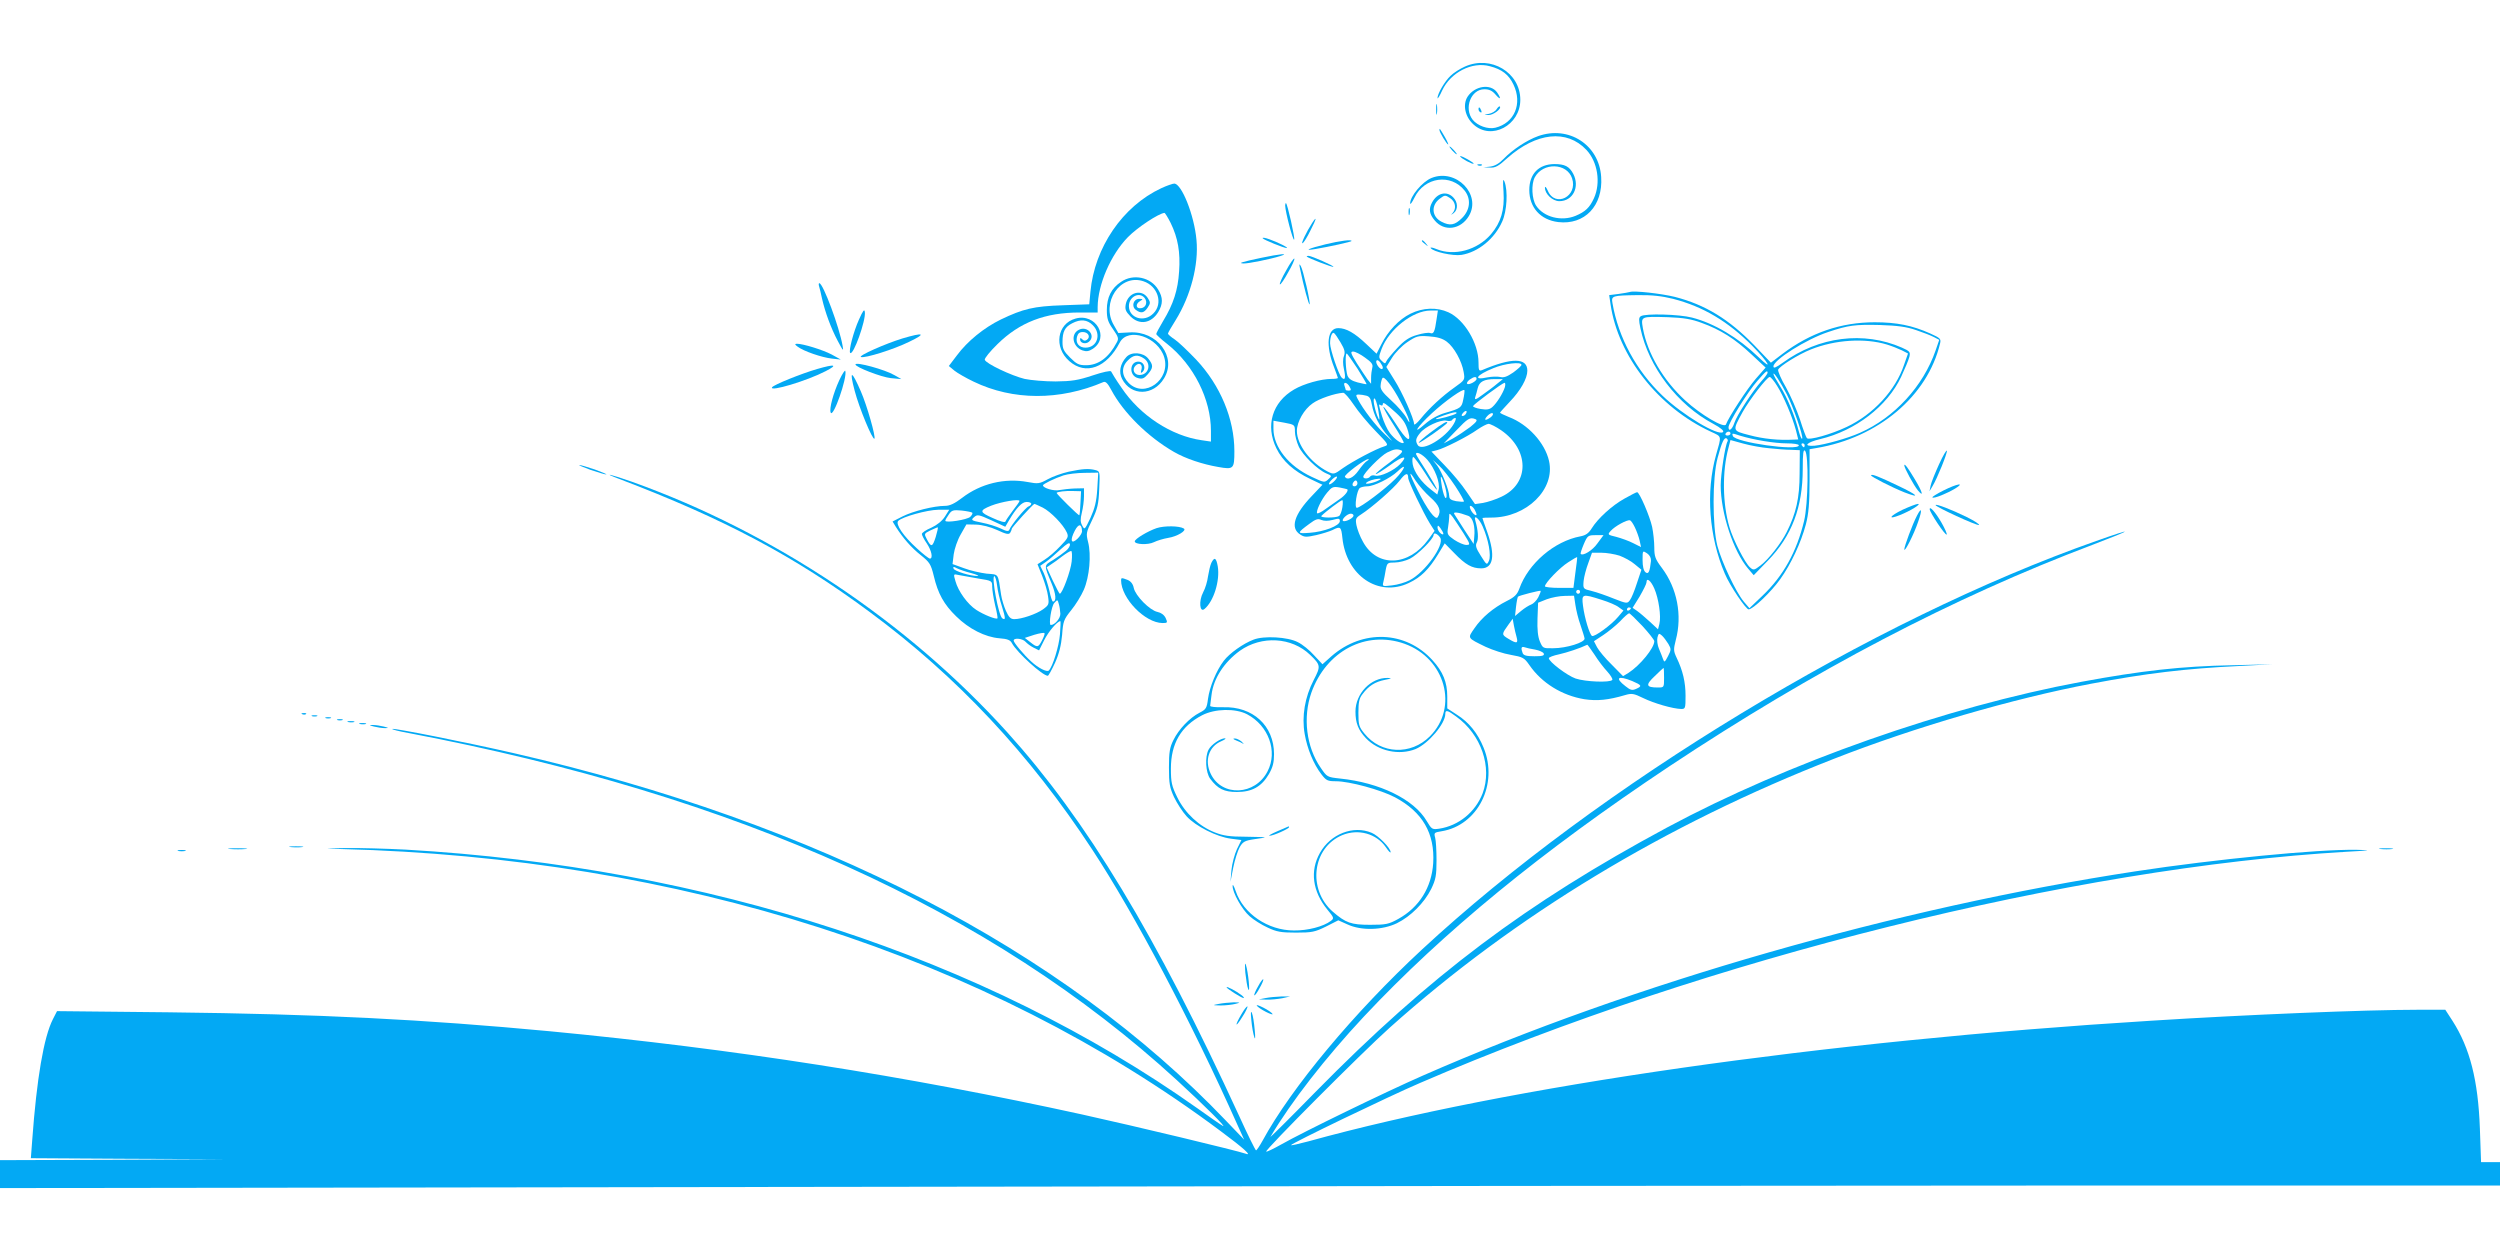 <?xml version="1.0" standalone="no"?>
<!DOCTYPE svg PUBLIC "-//W3C//DTD SVG 20010904//EN"
 "http://www.w3.org/TR/2001/REC-SVG-20010904/DTD/svg10.dtd">
<svg version="1.0" xmlns="http://www.w3.org/2000/svg"
 width="1280pt" height="640pt" viewBox="0 0 1280 640"
 preserveAspectRatio="xMidYMid meet">
<g transform="translate(0,640) scale(0.1,-0.1)"
fill="#03a9f4" stroke="none">
<path d="M7500 6059 c-25 -11 -58 -32 -73 -47 -30 -28 -67 -92 -67 -114 0 -7
11 10 24 39 43 92 153 149 244 124 62 -16 97 -43 121 -94 47 -98 5 -197 -93
-221 -38 -9 -91 10 -116 41 -46 59 -9 156 60 156 24 0 40 -7 57 -27 26 -30 31
-23 8 11 -33 46 -114 34 -151 -22 -26 -41 -13 -103 30 -142 91 -84 240 -5 240
126 0 140 -151 230 -284 170z"/>
<path d="M7353 5840 c0 -25 2 -35 4 -22 2 12 2 32 0 45 -2 12 -4 2 -4 -23z"/>
<path d="M7662 5840 c-6 -10 -24 -20 -39 -23 -28 -4 -28 -4 -2 -6 24 -1 69 33
58 44 -3 2 -10 -4 -17 -15z"/>
<path d="M7570 5841 c0 -6 4 -13 10 -16 6 -3 7 1 4 9 -7 18 -14 21 -14 7z"/>
<path d="M7370 5734 c0 -11 38 -74 45 -74 2 0 -5 17 -17 38 -27 46 -28 48 -28
36z"/>
<path d="M7875 5703 c-58 -21 -131 -69 -178 -118 -21 -22 -44 -35 -67 -38
l-35 -4 33 -1 c28 -2 44 7 90 49 148 131 304 148 404 42 58 -61 75 -169 39
-248 -22 -48 -44 -69 -94 -90 -73 -30 -163 -7 -202 52 -22 33 -26 109 -7 145
42 78 165 74 191 -5 31 -92 -86 -152 -124 -64 -8 18 -14 25 -15 16 0 -32 39
-69 74 -69 69 0 106 73 71 140 -20 38 -43 50 -97 50 -80 -1 -128 -50 -128
-133 0 -89 57 -153 148 -164 135 -16 230 83 220 231 -10 164 -166 265 -323
209z"/>
<path d="M7435 5630 c10 -11 20 -20 23 -20 3 0 -3 9 -13 20 -10 11 -20 20 -23
20 -3 0 3 -9 13 -20z"/>
<path d="M7476 5599 c6 -11 64 -42 69 -37 2 2 -14 13 -36 25 -21 12 -37 17
-33 12z"/>
<path d="M7568 5553 c7 -3 16 -2 19 1 4 3 -2 6 -13 5 -11 0 -14 -3 -6 -6z"/>
<path d="M7330 5489 c-48 -19 -111 -95 -110 -131 1 -7 10 6 22 30 51 106 187
125 257 36 34 -43 28 -99 -13 -140 -37 -37 -62 -42 -106 -19 -50 26 -54 84 -8
118 25 19 28 19 52 3 28 -18 34 -53 14 -76 -11 -12 -10 -12 5 -1 23 18 22 56
-3 81 -34 34 -82 22 -108 -27 -18 -33 -14 -59 14 -92 48 -58 132 -47 174 22
67 110 -64 246 -190 196z"/>
<path d="M7698 5419 c6 -94 -13 -158 -64 -218 -70 -82 -189 -114 -280 -76 -19
8 -32 10 -29 5 12 -19 115 -42 158 -35 85 14 169 82 208 170 25 54 30 159 12
205 -8 19 -9 6 -5 -51z"/>
<path d="M5945 5436 c-197 -92 -341 -303 -362 -530 l-6 -64 -136 -5 c-149 -5
-202 -18 -317 -73 -86 -42 -171 -111 -225 -184 l-41 -54 29 -24 c15 -12 60
-38 98 -56 201 -97 440 -98 665 -2 11 4 22 -7 40 -41 61 -115 187 -240 321
-317 59 -34 145 -63 227 -77 78 -14 82 -10 82 81 0 165 -72 337 -195 468 -41
43 -90 90 -109 103 -20 13 -36 27 -36 31 0 4 18 35 40 70 76 123 118 282 106
409 -11 126 -76 289 -114 289 -9 0 -39 -11 -67 -24z m49 -178 c37 -76 50 -150
43 -248 -6 -95 -29 -167 -82 -254 -19 -32 -35 -62 -35 -66 0 -4 25 -27 56 -51
136 -108 224 -283 224 -445 l0 -55 -47 7 c-156 22 -317 128 -411 269 -28 40
-51 78 -53 83 -2 6 -43 -3 -94 -20 -75 -25 -107 -30 -190 -31 -55 0 -126 6
-159 13 -66 16 -198 78 -204 98 -2 7 27 43 65 80 114 112 244 162 421 162 l92
0 0 28 c1 115 67 268 155 358 49 50 157 121 187 124 3 0 18 -24 32 -52z"/>
<path d="M5740 4957 c-50 -33 -73 -79 -73 -144 0 -45 6 -62 32 -99 27 -39 30
-48 19 -67 -41 -78 -94 -117 -158 -117 -36 0 -48 6 -81 39 -33 33 -39 45 -39
80 0 53 12 77 50 96 42 22 77 19 105 -10 46 -45 23 -115 -37 -115 -33 0 -52
23 -44 55 5 18 13 25 30 25 27 0 41 -24 22 -39 -9 -7 -16 -7 -24 1 -9 9 -12 9
-12 0 0 -19 28 -26 45 -12 38 31 -8 85 -52 61 -43 -22 -31 -87 19 -105 20 -7
33 -5 53 8 88 58 16 184 -88 155 -95 -26 -113 -147 -32 -218 84 -74 191 -34
258 95 42 81 197 29 228 -76 34 -114 -101 -212 -182 -131 -37 38 -39 82 -4
116 28 29 51 31 83 9 39 -27 23 -84 -24 -84 -27 0 -40 29 -20 48 19 19 38 6
30 -21 -5 -17 -3 -19 6 -11 18 17 8 49 -16 52 -51 7 -57 -72 -7 -84 21 -6 31
-2 50 20 28 33 29 46 2 80 -25 32 -86 37 -112 8 -32 -35 -40 -77 -22 -112 46
-89 160 -88 215 3 67 109 -35 244 -177 235 l-57 -3 -23 40 c-68 115 32 265
151 225 74 -24 103 -114 51 -165 -47 -48 -125 -24 -125 38 0 47 52 75 80 42
17 -21 8 -50 -18 -53 -27 -4 -30 22 -4 37 15 9 15 10 -5 11 -30 0 -42 -39 -17
-57 26 -19 41 -16 60 12 15 23 15 27 0 50 -31 47 -100 28 -112 -32 -5 -27 -1
-37 24 -63 46 -46 106 -36 142 22 25 42 25 74 0 115 -38 64 -128 83 -190 40z"/>
<path d="M6580 5348 c1 -34 40 -182 46 -175 6 5 -35 187 -42 187 -2 0 -4 -6
-4 -12z"/>
<path d="M7212 5315 c0 -16 2 -22 5 -12 2 9 2 23 0 30 -3 6 -5 -1 -5 -18z"/>
<path d="M6718 5258 c-28 -43 -60 -110 -49 -103 7 3 25 33 41 66 31 60 34 77
8 37z"/>
<path d="M6465 5180 c5 -8 109 -50 123 -50 12 1 -46 30 -89 45 -22 8 -37 10
-34 5z"/>
<path d="M6786 5149 c-86 -21 -116 -35 -51 -24 72 12 185 37 185 41 0 9 -59 1
-134 -17z"/>
<path d="M7280 5166 c0 -2 8 -10 18 -17 15 -13 16 -12 3 4 -13 16 -21 21 -21
13z"/>
<path d="M6458 5080 c-100 -21 -122 -28 -91 -29 23 -1 138 22 188 38 51 16 -3
11 -97 -9z"/>
<path d="M6691 5086 c8 -8 132 -56 136 -52 5 4 -112 56 -127 56 -8 0 -11 -2
-9 -4z"/>
<path d="M6585 5015 c-21 -36 -35 -68 -32 -71 3 -3 22 24 42 61 21 36 35 68
32 71 -3 3 -22 -24 -42 -61z"/>
<path d="M6656 5025 c18 -88 45 -188 49 -183 6 6 -33 176 -45 196 -8 13 -9 11
-4 -13z"/>
<path d="M4194 4933 c3 -10 10 -38 15 -63 16 -69 45 -149 80 -215 28 -53 31
-56 25 -25 -16 94 -100 320 -119 320 -4 0 -4 -8 -1 -17z"/>
<path d="M8345 4905 c-5 -2 -32 -6 -58 -10 l-48 -6 7 -47 c39 -266 244 -527
513 -652 58 -27 56 -18 27 -120 -53 -189 -36 -418 45 -607 26 -62 108 -183
122 -183 22 0 116 90 162 155 55 77 106 186 131 280 14 54 19 107 19 228 l0
157 35 6 c316 53 569 266 633 535 6 24 2 28 -51 52 -92 41 -171 57 -284 57
-172 0 -329 -54 -472 -162 l-59 -45 -85 89 c-129 133 -251 208 -407 248 -69
17 -210 33 -230 25z m221 -35 c155 -40 282 -116 407 -242 83 -85 108 -132 30
-56 -104 100 -227 173 -340 202 -65 17 -239 22 -262 7 -11 -7 -11 -19 -2 -62
42 -198 189 -391 373 -489 39 -21 56 -36 50 -42 -23 -23 -207 87 -310 186
-134 128 -226 298 -256 473 -7 39 -3 40 130 42 72 1 124 -5 180 -19z m146
-123 c97 -35 171 -82 255 -161 l73 -68 -50 -57 c-43 -49 -140 -198 -153 -234
-8 -22 -130 50 -209 123 -113 104 -192 239 -216 367 -11 64 -13 63 128 59 81
-3 121 -10 172 -29z m1098 -37 c36 -12 77 -28 92 -36 l27 -14 -19 -55 c-63
-182 -210 -343 -387 -421 -62 -28 -181 -61 -232 -66 -62 -5 -43 17 29 34 180
43 343 168 414 319 19 41 38 86 42 102 6 25 2 29 -38 47 -196 86 -426 57 -610
-77 -35 -25 -48 -31 -48 -19 0 33 168 139 280 176 104 35 138 39 265 36 90 -3
136 -9 185 -26z m-149 -74 c26 -8 61 -22 77 -30 l31 -16 -20 -57 c-44 -132
-158 -255 -294 -319 -80 -38 -194 -70 -204 -57 -4 4 -20 47 -35 95 -16 48 -48
122 -72 165 -25 42 -42 83 -40 90 7 18 105 79 168 104 125 50 277 59 389 25z
m-611 -145 c0 -4 -14 -24 -31 -42 -45 -50 -126 -174 -139 -214 -11 -34 -30
-48 -30 -22 0 22 99 182 147 236 45 52 53 58 53 42z m99 -111 c33 -64 86 -218
78 -226 -3 -4 -11 14 -17 37 -20 79 -60 175 -95 230 -19 30 -35 59 -35 64 0
14 36 -41 69 -105z m-50 44 c33 -52 77 -156 96 -226 l12 -48 -26 -1 c-75 -4
-154 4 -224 23 -89 23 -88 21 -35 118 35 63 125 180 139 180 5 0 23 -21 38
-46z m-239 -244 c0 -5 -7 -10 -16 -10 -8 0 -12 5 -9 10 3 6 10 10 16 10 5 0 9
-4 9 -10z m50 -11 c69 -21 176 -39 238 -39 34 0 62 -4 62 -10 0 -31 -327 15
-338 48 -5 15 -5 15 38 1z m-65 -29 c-12 -19 -35 -169 -35 -225 0 -141 65
-338 140 -426 l29 -34 73 75 c122 126 178 273 178 469 0 81 3 102 12 93 19
-19 16 -272 -5 -359 -38 -158 -106 -281 -213 -383 l-67 -64 -29 34 c-40 48
-112 200 -135 285 -26 100 -26 351 1 450 22 83 34 108 47 100 5 -4 7 -10 4
-15z m213 -35 c37 -4 87 -8 112 -8 l45 -2 -1 -120 c0 -125 -18 -203 -66 -299
-29 -58 -93 -140 -134 -171 -33 -25 -36 -26 -54 -10 -26 23 -85 139 -105 205
-36 120 -38 288 -5 408 l10 39 65 -18 c36 -10 96 -21 133 -24z m182 15 c0 -5
-2 -10 -4 -10 -3 0 -8 5 -11 10 -3 6 -1 10 4 10 6 0 11 -4 11 -10z"/>
<path d="M4398 4764 c-28 -62 -54 -161 -45 -171 16 -15 81 167 75 209 -2 18
-9 9 -30 -38z"/>
<path d="M7222 4794 c-59 -29 -116 -89 -150 -158 l-24 -47 -52 49 c-61 58
-104 82 -144 82 -57 0 -66 -88 -21 -202 10 -27 19 -51 19 -53 0 -3 -15 -5 -32
-5 -54 0 -143 -25 -192 -54 -112 -65 -148 -185 -91 -301 32 -66 89 -117 173
-157 l63 -30 -54 -57 c-91 -95 -112 -164 -61 -197 22 -15 32 -15 82 -4 31 7
69 19 84 26 41 21 45 18 51 -40 20 -193 184 -305 340 -231 62 29 103 70 150
147 l34 56 49 -50 c58 -60 91 -78 138 -78 62 0 73 65 31 185 -14 39 -25 71
-25 73 0 1 21 2 46 2 180 0 328 145 295 290 -21 93 -108 188 -206 225 -25 10
-45 20 -45 22 0 2 23 27 50 56 55 57 90 119 90 159 0 67 -79 68 -232 3 -16 -6
-18 -1 -18 39 0 99 -73 220 -154 257 -59 27 -131 24 -194 -7z m133 -30 c-9
-64 -15 -76 -33 -69 -8 3 -38 -1 -67 -10 -39 -11 -64 -27 -102 -68 -27 -29
-52 -59 -55 -67 -5 -13 -8 -13 -23 2 -17 16 -17 19 -1 62 38 100 160 196 250
196 l38 0 -7 -46z m-491 -118 c21 -35 24 -50 17 -69 -6 -15 -6 -41 0 -67 10
-45 6 -61 -12 -43 -15 15 -59 144 -59 175 0 33 10 59 20 53 5 -3 20 -25 34
-49z m543 5 c38 -28 78 -101 87 -156 7 -40 6 -41 -46 -78 -61 -43 -129 -105
-175 -162 -18 -22 -33 -34 -33 -26 0 26 -60 162 -101 226 l-41 66 29 47 c16
26 51 62 78 80 46 31 55 34 110 30 43 -3 69 -10 92 -27z m-418 -82 c34 -24 42
-35 37 -52 -3 -12 -6 -35 -6 -52 l0 -30 -18 22 c-9 13 -34 50 -55 83 -32 52
-34 60 -19 60 11 0 38 -14 61 -31z m-39 -56 c27 -43 48 -79 47 -80 -2 -1 -22
3 -46 9 -30 8 -45 18 -52 35 -9 26 -13 113 -4 113 3 0 27 -35 55 -77z m130 5
c0 -14 -15 -8 -27 11 -15 24 -3 38 14 15 7 -10 13 -21 13 -26z m710 14 c0 -5
-19 -22 -42 -39 -32 -22 -49 -28 -68 -23 -14 3 -42 2 -64 -2 -76 -17 -59 11
30 47 57 24 144 34 144 17z m-619 -189 c20 -37 40 -79 43 -93 5 -18 1 -15 -13
11 -11 20 -46 60 -78 89 -47 43 -57 58 -54 79 1 14 6 30 9 35 8 14 52 -43 93
-121z m389 117 c0 -12 -40 -33 -48 -25 -4 4 2 13 12 21 23 16 36 18 36 4z
m105 -25 c-16 -14 -50 -39 -74 -56 -35 -26 -42 -28 -38 -13 4 10 9 32 13 47 8
33 32 46 89 46 l40 0 -30 -24z m-755 -15 c9 -16 8 -20 -5 -20 -8 0 -15 2 -15
4 0 2 -3 11 -6 20 -9 23 13 20 26 -4z m795 -2 c-10 -32 -41 -81 -63 -101 -15
-14 -29 -16 -61 -11 -23 4 -40 10 -39 15 4 10 150 118 161 119 5 0 5 -10 2
-22z m-213 -63 c-8 -42 -13 -46 -93 -69 -37 -11 -73 -31 -104 -58 -69 -61 -39
-13 36 56 69 64 163 130 167 118 1 -5 -1 -26 -6 -47z m-561 -27 c23 -35 73
-95 111 -134 67 -69 69 -72 47 -79 -42 -12 -162 -76 -212 -111 -47 -34 -48
-34 -80 -18 -87 45 -157 137 -157 208 0 46 37 111 81 141 33 24 113 51 156 54
7 1 31 -27 54 -61z m65 46 c16 -4 23 -16 28 -46 9 -53 40 -114 85 -163 27 -31
23 -28 -17 10 -49 46 -111 126 -141 183 -10 19 -9 22 6 22 10 0 28 -3 39 -6z
m60 -69 c10 -58 9 -69 -5 -32 -15 40 -23 87 -14 87 5 0 13 -25 19 -55z m92
-19 c37 -34 50 -55 62 -96 18 -63 -9 -46 -64 41 -32 49 -60 88 -63 86 -2 -3
21 -44 52 -92 31 -48 54 -89 52 -92 -9 -9 -46 17 -71 50 -13 17 -31 56 -40 86
-19 64 -19 64 -6 56 6 -3 10 -1 10 6 0 13 15 3 68 -45z m357 -5 c-3 -6 -11
-11 -17 -11 -6 0 -6 6 2 15 14 17 26 13 15 -4z m-49 2 c-8 -8 -99 -33 -104
-28 -4 4 79 33 97 34 8 1 11 -2 7 -6z m177 -19 c-27 -20 -39 -17 -18 6 10 11
22 17 27 14 5 -3 1 -12 -9 -20z m-190 -35 c-42 -72 -162 -143 -184 -108 -13
21 -11 34 11 61 26 34 106 71 136 64 12 -3 26 -2 29 4 3 5 11 10 16 10 6 0 2
-14 -8 -31z m111 25 c13 -5 6 -14 -26 -40 -24 -18 -64 -45 -89 -59 l-47 -25
62 64 c62 65 72 71 100 60z m-924 -64 c0 -19 9 -53 19 -75 20 -45 97 -120 142
-139 29 -12 29 -13 10 -30 -19 -18 -22 -17 -84 12 -119 55 -197 153 -197 247
l0 41 55 -10 c54 -10 55 -11 55 -46z m1056 7 c145 -100 146 -272 2 -340 -29
-14 -72 -28 -95 -32 l-41 -6 -43 63 c-23 35 -73 95 -111 134 l-69 72 28 7 c37
9 158 70 208 106 22 15 47 28 56 29 9 0 39 -15 65 -33z m-511 -103 c12 -5 -3
-20 -60 -62 -41 -30 -74 -57 -71 -59 2 -3 35 18 73 45 67 50 96 53 52 6 -31
-33 -104 -67 -128 -59 -11 3 -22 1 -26 -5 -8 -12 -35 -13 -35 -1 0 17 90 108
122 124 37 18 49 20 73 11z m133 -48 c38 -44 66 -117 58 -152 l-7 -26 -32 25
c-50 38 -87 90 -94 130 -3 20 -2 37 3 37 5 0 33 -39 63 -86 29 -47 55 -83 58
-81 2 3 -21 43 -51 91 -31 47 -56 88 -56 91 0 16 32 0 58 -29z m-309 -6 c-9
-5 -28 -27 -44 -50 -26 -37 -57 -51 -69 -31 -6 9 101 90 119 90 6 0 3 -4 -6
-9z m452 -129 c27 -41 47 -77 44 -79 -2 -2 -20 -1 -40 2 -26 5 -35 12 -35 26
0 29 -38 125 -62 157 l-22 28 33 -30 c18 -16 55 -63 82 -104z m-307 37 c-50
-51 -179 -148 -197 -148 -14 0 0 92 16 102 6 4 23 8 37 8 35 0 119 42 155 76
50 49 41 15 -11 -38z m66 5 c0 -17 76 -177 112 -235 l23 -36 -31 -43 c-101
-140 -264 -146 -336 -12 -15 26 -29 64 -33 84 -6 32 -3 38 22 54 58 37 169
135 198 173 30 40 45 45 45 15z m113 -99 c47 -41 58 -71 38 -102 -11 -18 -54
40 -103 138 -45 88 -49 112 -10 49 16 -24 50 -63 75 -85z m-488 86 c-10 -11
-23 -20 -28 -20 -6 0 -2 9 8 20 10 11 23 20 28 20 6 0 2 -9 -8 -20z m554 -2
c16 -42 23 -88 13 -88 -5 0 -13 25 -19 55 -10 58 -8 70 6 33z m-329 3 c-25
-14 -76 -24 -65 -13 10 10 38 19 65 21 13 0 13 -1 0 -8z m-110 -16 c0 -8 -7
-15 -15 -15 -9 0 -12 6 -9 15 4 8 10 15 15 15 5 0 9 -7 9 -15z m-52 -30 c8 -7
-12 -33 -41 -52 -17 -12 -49 -34 -70 -49 -20 -15 -40 -25 -43 -22 -8 9 21 70
51 106 24 29 31 32 64 26 20 -4 37 -8 39 -9z m-25 -92 c-3 -21 -11 -41 -17
-45 -17 -11 -102 -10 -90 1 19 20 99 80 106 80 4 1 4 -16 1 -36z m677 -12 c13
-25 13 -34 0 -26 -16 10 -32 45 -21 45 6 0 15 -9 21 -19z m-33 -32 c24 -9 37
-53 31 -110 l-3 -34 -46 70 c-25 39 -49 76 -53 83 -8 13 20 10 71 -9z m-587 1
c0 -12 -38 -32 -52 -28 -14 5 19 38 38 38 8 0 14 -4 14 -10z m563 -90 c36 -58
36 -60 14 -60 -12 0 -40 12 -61 26 -35 24 -38 29 -32 63 3 20 6 45 6 56 0 19
1 19 18 -2 9 -13 34 -50 55 -83z m-670 68 c32 9 37 8 37 -6 0 -24 -82 -55
-155 -60 -66 -5 -66 -2 -1 46 32 24 44 28 61 20 15 -6 34 -6 58 0z m768 -33
c30 -68 45 -149 32 -177 -10 -22 -11 -22 -41 26 -25 39 -29 53 -21 68 10 18 7
63 -7 111 -11 36 18 15 37 -28z m-201 -38 c0 -5 -7 -4 -15 3 -8 7 -15 20 -15
29 1 13 3 13 15 -3 8 -11 15 -24 15 -29z m-16 -20 c23 -37 -78 -178 -157 -218
-21 -11 -61 -23 -89 -26 -50 -6 -51 -6 -45 18 3 13 9 41 12 62 7 35 9 37 47
37 21 0 56 9 76 19 40 20 122 102 122 122 0 15 21 6 34 -14z"/>
<path d="M7327 4188 c-37 -28 -66 -53 -63 -55 4 -5 146 95 146 103 0 10 -20
-1 -83 -48z"/>
<path d="M4620 4667 c-85 -26 -228 -89 -212 -95 21 -7 168 39 247 78 90 43 76
50 -35 17z"/>
<path d="M4084 4625 c30 -23 123 -55 175 -61 l46 -5 -47 26 c-46 24 -146 55
-178 55 -12 -1 -11 -4 4 -15z"/>
<path d="M4380 4534 c0 -14 133 -65 181 -70 l54 -5 -35 20 c-49 29 -200 70
-200 55z"/>
<path d="M4185 4511 c-80 -23 -224 -81 -232 -94 -15 -25 179 33 275 83 64 33
47 37 -43 11z"/>
<path d="M4297 4453 c-30 -65 -52 -145 -44 -165 12 -32 86 179 75 213 -2 6
-16 -16 -31 -48z"/>
<path d="M4376 4399 c23 -88 92 -254 101 -245 8 8 -38 170 -69 241 -48 111
-61 113 -32 4z"/>
<path d="M9928 4023 c-20 -44 -40 -93 -43 -109 l-6 -29 15 25 c25 41 77 171
74 182 -2 6 -20 -25 -40 -69z"/>
<path d="M3024 3994 c39 -13 75 -24 80 -23 6 0 -20 11 -58 25 -39 13 -75 24
-80 23 -6 0 20 -11 58 -25z"/>
<path d="M9750 4017 c0 -13 48 -101 69 -127 33 -40 24 -9 -15 56 -36 60 -54
84 -54 71z"/>
<path d="M5472 3985 c-35 -8 -83 -25 -108 -39 -42 -23 -49 -24 -102 -14 -118
22 -241 -8 -336 -81 -38 -29 -63 -41 -87 -41 -57 0 -164 -27 -218 -54 l-51
-26 17 -28 c37 -58 79 -106 127 -144 46 -37 52 -46 67 -107 21 -90 52 -146
115 -207 65 -64 148 -106 221 -112 41 -3 56 -9 64 -25 26 -48 157 -167 184
-167 3 0 20 30 37 67 21 47 31 89 36 142 5 69 8 79 46 126 23 28 52 75 65 105
29 66 39 179 22 245 -11 43 -10 50 21 113 27 57 33 81 36 158 4 89 4 91 -19
97 -34 9 -65 7 -137 -8z m146 -89 c-4 -65 -13 -99 -35 -148 -29 -61 -30 -62
-42 -39 -10 18 -10 33 -2 66 6 24 11 62 11 84 l0 41 -47 -1 c-27 -1 -61 -5
-78 -8 -27 -7 -85 10 -85 24 0 7 62 37 105 51 22 7 71 13 109 13 l69 1 -5 -84z
m-86 -70 c-1 -33 -4 -62 -6 -64 -4 -3 -116 108 -116 114 0 6 48 12 85 10 l40
-1 -3 -59z m-312 9 c0 -3 -15 -25 -34 -49 -19 -25 -36 -50 -38 -56 -2 -7 -27
0 -66 18 -68 30 -69 38 -7 63 51 20 145 36 145 24z m60 -14 c0 -5 -6 -11 -14
-14 -16 -6 -91 -98 -98 -119 -4 -10 -14 -9 -44 6 -21 10 -65 24 -97 30 -55 11
-57 13 -40 28 17 15 23 14 89 -16 l71 -33 18 31 c39 66 67 96 91 96 13 0 24
-4 24 -9z m59 -20 c41 -21 105 -87 123 -127 10 -22 7 -29 -33 -70 -24 -26 -60
-57 -81 -70 l-36 -23 24 -60 c13 -33 27 -79 30 -104 6 -41 4 -45 -26 -67 -34
-24 -109 -50 -147 -50 -19 0 -28 10 -43 43 -10 23 -21 59 -24 80 -18 116 -10
104 -75 110 -32 4 -85 16 -116 28 l-58 21 6 50 c4 28 19 73 36 102 l29 51 50
-1 c30 -1 73 -12 108 -28 45 -21 59 -24 66 -14 4 7 8 16 8 20 0 8 110 128 116
128 3 0 22 -9 43 -19z m-501 -46 c-15 -23 -40 -43 -70 -57 -27 -11 -48 -26
-48 -32 0 -6 11 -28 25 -48 25 -37 33 -78 16 -78 -5 0 -35 23 -66 52 -69 62
-112 125 -96 141 21 21 147 56 204 57 l57 0 -22 -35z m140 20 c3 -3 -1 -12
-10 -21 -15 -15 -128 -33 -128 -20 0 4 8 18 18 32 15 22 22 24 66 20 27 -3 51
-8 54 -11z m562 -96 c0 -8 -11 -26 -24 -38 -32 -30 -39 -8 -13 42 20 38 36 36
37 -4z m-749 -28 c-17 -53 -23 -55 -46 -11 -14 27 -14 28 18 44 18 8 35 16 38
16 3 0 -2 -22 -10 -49z m667 -71 c-13 -11 -42 -32 -66 -47 -48 -29 -48 -24 -8
-120 23 -55 26 -93 7 -93 -4 0 -12 25 -18 55 -7 30 -20 71 -29 91 l-18 37 30
21 c16 11 49 40 74 63 32 29 46 38 48 27 2 -8 -7 -23 -20 -34z m29 -55 c-5
-48 -48 -165 -61 -165 -2 0 -18 30 -36 68 l-31 67 22 15 c13 8 39 27 58 42 20
15 40 27 45 27 5 1 6 -24 3 -54z m-515 -59 c29 -8 44 -15 33 -15 -36 -1 -119
25 -123 38 -3 10 0 11 16 2 12 -6 45 -18 74 -25z m36 -28 c71 -11 72 -12 72
-42 0 -17 7 -60 15 -95 9 -35 14 -66 12 -67 -7 -7 -71 19 -108 43 -45 29 -93
96 -107 147 -11 38 -11 38 16 32 15 -3 60 -11 100 -18z m97 -35 c3 -27 14 -75
25 -108 19 -61 19 -72 2 -61 -19 11 -57 216 -41 216 4 0 11 -21 14 -47z m324
-145 c1 -23 -28 -58 -49 -58 -12 0 3 97 18 113 16 18 17 18 23 -5 4 -12 7 -35
8 -50z m-2 -106 c-5 -61 -37 -165 -57 -185 -9 -10 -55 13 -90 46 -39 35 -90
97 -90 107 0 16 46 11 61 -6 7 -8 25 -22 41 -30 l28 -14 26 52 c22 44 66 96
83 98 2 0 1 -30 -2 -68z m-92 -31 c-19 -37 -24 -38 -60 -9 l-28 22 49 16 c27
8 50 12 52 8 2 -4 -4 -20 -13 -37z"/>
<path d="M3170 3948 c536 -204 897 -395 1285 -683 446 -330 817 -726 1138
-1216 216 -329 506 -878 743 -1409 l34 -75 -93 97 c-839 879 -2089 1524 -3647
1882 -249 57 -608 128 -621 124 -6 -2 31 -12 82 -21 1685 -320 2982 -905 3933
-1776 144 -132 263 -251 236 -235 -8 4 -67 45 -130 90 -1089 771 -2508 1235
-4054 1324 -98 5 -235 9 -305 8 -119 -2 -120 -2 -26 -5 1733 -44 3307 -549
4507 -1446 116 -86 161 -127 126 -114 -41 15 -566 141 -838 201 -903 198
-1783 336 -2725 426 -650 61 -1180 88 -1951 97 l-572 6 -21 -41 c-47 -92 -83
-304 -106 -619 l-7 -93 498 -3 499 -2 -577 -3 -578 -2 0 -72 0 -71 4118 6
c2264 4 5144 7 6400 7 l2282 0 0 60 0 60 -48 0 -49 0 -6 172 c-9 247 -51 412
-140 551 l-37 57 -147 0 c-257 0 -872 -25 -1358 -56 -1686 -104 -3294 -335
-4317 -618 -49 -13 -88 -22 -88 -19 0 8 499 249 660 318 1475 637 3342 1102
4745 1184 127 7 132 8 50 10 -202 3 -723 -48 -1130 -110 -1221 -186 -2573
-573 -3650 -1046 -196 -86 -615 -290 -724 -352 -41 -23 -76 -40 -78 -37 -8 7
489 506 632 634 641 574 1411 1040 2275 1377 413 162 920 309 1315 384 285 54
487 78 758 91 l172 9 -205 -5 c-262 -5 -466 -28 -774 -85 -693 -129 -1502
-414 -2121 -746 -723 -389 -1214 -758 -1800 -1354 -131 -134 -235 -237 -230
-229 105 178 281 404 478 615 406 433 910 846 1562 1280 741 492 1455 866
2170 1136 210 80 220 91 17 19 -1145 -403 -2545 -1251 -3452 -2092 -346 -321
-669 -708 -816 -979 -15 -27 -30 -49 -33 -49 -3 0 -42 78 -85 173 -428 931
-783 1519 -1190 1969 -512 566 -1195 1022 -1922 1282 -108 38 -157 49 -64 14z"/>
<path d="M9580 3966 c0 -7 106 -61 171 -87 86 -33 67 -13 -33 34 -96 46 -138
63 -138 53z"/>
<path d="M9951 3889 c-34 -17 -60 -33 -57 -36 7 -7 74 20 117 46 52 32 10 25
-60 -10z"/>
<path d="M8317 3847 c-63 -35 -136 -101 -168 -153 -15 -24 -30 -35 -57 -40
-134 -25 -267 -139 -313 -268 -11 -30 -24 -43 -64 -63 -68 -34 -129 -85 -166
-140 -36 -52 -38 -48 58 -95 35 -16 92 -35 129 -41 61 -11 68 -14 95 -53 63
-91 166 -155 281 -174 66 -10 123 -4 208 21 34 10 44 9 93 -15 55 -27 152 -55
195 -56 21 0 22 4 22 68 0 69 -14 129 -46 195 -16 34 -16 42 -4 90 34 127 7
265 -71 369 -34 45 -39 59 -39 105 0 28 -5 76 -11 105 -12 55 -65 178 -77 178
-4 0 -33 -15 -65 -33z m54 -148 c9 -19 20 -49 24 -67 l7 -33 -40 20 c-21 11
-60 25 -86 32 -46 11 -46 12 -29 31 21 24 84 58 98 54 6 -1 17 -18 26 -37z
m-192 -81 c-25 -36 -74 -66 -86 -54 -2 2 5 24 16 50 19 44 22 46 61 46 l40 0
-31 -42z m274 -90 c-6 -56 -13 -70 -28 -58 -10 8 -15 31 -15 62 0 50 0 50 23
35 14 -10 21 -24 20 -39z m-161 27 c24 -9 60 -28 78 -44 l34 -28 -23 -69 c-12
-38 -28 -77 -36 -87 -13 -18 -16 -18 -82 8 -37 15 -88 33 -113 39 -45 11 -45
11 -42 51 2 21 13 63 24 92 l19 53 48 0 c26 0 68 -7 93 -15z m-226 -87 l-10
-78 -73 0 c-40 0 -73 4 -73 8 0 17 76 96 119 123 24 16 45 28 46 26 1 -1 -3
-37 -9 -79z m404 -81 c22 -50 36 -143 26 -182 l-7 -27 -42 39 c-23 21 -52 46
-65 55 l-23 16 36 58 c19 33 35 65 35 72 0 27 22 10 40 -31z m-594 -45 c-9
-17 -25 -33 -36 -37 -11 -4 -34 -18 -52 -33 l-31 -26 5 47 c3 27 8 50 10 52 6
6 112 33 116 30 2 -2 -4 -17 -12 -33z m214 28 c0 -5 -4 -10 -10 -10 -5 0 -10
5 -10 10 0 6 5 10 10 10 6 0 10 -4 10 -10z m-24 -67 c4 -27 15 -73 26 -103 10
-30 20 -61 21 -69 3 -20 -93 -50 -161 -50 -52 -1 -53 0 -68 35 -10 24 -14 61
-12 117 l3 81 45 18 c25 9 66 17 92 17 l47 1 7 -47z m134 26 c36 -11 76 -28
88 -38 l24 -17 -27 -32 c-34 -41 -122 -105 -134 -98 -13 9 -38 92 -46 154 -8
62 -5 63 95 31z m150 -43 c0 -3 -4 -8 -10 -11 -5 -3 -10 -1 -10 4 0 6 5 11 10
11 6 0 10 -2 10 -4z m59 -91 c33 -36 61 -71 61 -78 0 -35 -73 -124 -132 -162
l-28 -17 -58 59 c-33 32 -66 72 -75 89 l-16 31 47 31 c26 17 65 49 87 71 21
23 42 41 46 41 4 0 34 -29 68 -65z m-644 -57 c9 -33 1 -35 -43 -8 -35 21 -34
23 2 73 l21 29 6 -34 c3 -18 10 -45 14 -60z m777 -35 c15 -26 15 -30 -2 -63
-16 -31 -19 -33 -25 -15 -4 11 -13 35 -21 53 -8 18 -11 44 -8 58 6 22 8 23 23
10 9 -8 23 -27 33 -43z m-378 -55 c18 -29 48 -68 65 -86 17 -19 29 -38 26 -43
-10 -15 -138 -10 -188 7 -43 15 -137 86 -137 104 0 5 24 14 53 20 40 9 107 31
144 49 1 1 18 -23 37 -51z m-304 26 c21 -4 41 -13 44 -20 4 -11 -7 -14 -48
-14 -40 0 -55 4 -60 16 -10 26 -7 36 10 30 9 -3 33 -9 54 -12z m660 -144 c0
-50 0 -50 -32 -50 -61 0 -64 13 -16 58 23 23 44 42 46 42 1 0 2 -22 2 -50z
m-163 -17 c49 -21 52 -26 20 -40 -20 -9 -29 -7 -55 14 -56 43 -38 56 35 26z"/>
<path d="M9741 3790 c-68 -33 -78 -53 -13 -27 53 21 111 57 92 57 -8 0 -44
-14 -79 -30z"/>
<path d="M9910 3814 c0 -9 210 -106 222 -102 6 2 -22 21 -63 41 -79 39 -159
69 -159 61z"/>
<path d="M9880 3793 c0 -16 80 -136 87 -130 3 3 -9 30 -26 60 -31 54 -61 88
-61 70z"/>
<path d="M9815 3760 c-23 -44 -65 -157 -65 -173 1 -18 50 79 71 142 22 62 18
78 -6 31z"/>
<path d="M5922 3696 c-44 -15 -112 -55 -112 -68 0 -16 68 -19 98 -4 16 8 49
18 73 22 46 7 97 38 80 48 -22 14 -99 15 -139 2z"/>
<path d="M6202 3518 c-6 -13 -13 -44 -17 -69 -3 -25 -14 -62 -25 -82 -23 -43
-18 -106 7 -85 47 39 80 145 68 218 -8 45 -17 50 -33 18z"/>
<path d="M5740 3429 c0 -92 122 -218 212 -219 26 0 27 2 16 26 -8 16 -23 27
-42 31 -39 8 -112 82 -121 122 -4 21 -15 35 -32 42 -31 12 -33 11 -33 -2z"/>
<path d="M6418 3125 c-53 -20 -123 -70 -152 -108 -38 -49 -73 -135 -81 -195
-6 -48 -10 -54 -43 -71 -51 -26 -107 -85 -134 -140 -19 -38 -23 -62 -23 -141
0 -82 4 -103 26 -151 15 -31 43 -75 64 -98 46 -51 155 -106 227 -115 l54 -7
-23 -47 c-12 -26 -25 -74 -28 -107 l-5 -60 14 72 c8 40 23 87 33 105 16 28 26
34 73 41 29 4 55 8 56 10 1 1 -43 2 -99 3 -80 0 -114 5 -157 22 -80 31 -153
99 -192 179 -29 59 -33 77 -33 148 0 128 52 217 160 273 66 34 170 36 230 5
110 -58 158 -190 105 -292 -63 -124 -234 -132 -291 -13 -33 68 -10 140 54 167
18 8 26 14 19 15 -23 0 -70 -32 -84 -58 -20 -38 -15 -117 8 -149 39 -52 71
-68 137 -68 77 0 126 27 164 92 20 35 26 59 26 102 0 146 -109 245 -261 240
-37 -1 -66 2 -66 7 1 5 4 30 7 56 10 84 64 167 145 226 111 79 266 70 360 -21
54 -52 55 -58 18 -129 -45 -87 -62 -186 -46 -276 13 -75 45 -154 86 -207 24
-31 31 -35 74 -35 69 0 230 -44 302 -82 141 -75 205 -185 196 -337 -8 -125
-72 -227 -179 -286 -49 -27 -63 -30 -144 -30 -98 0 -125 10 -191 67 -131 115
-105 328 48 392 82 34 175 8 223 -61 14 -21 25 -32 25 -26 0 21 -63 85 -97 99
-94 40 -211 -6 -265 -103 -52 -92 -38 -197 38 -290 35 -42 35 -45 18 -58 -38
-29 -119 -50 -189 -49 -133 0 -259 86 -298 201 -9 26 -16 39 -16 27 -1 -33 48
-121 87 -155 20 -18 61 -44 92 -58 46 -22 69 -26 145 -26 82 0 97 3 154 31
l63 32 47 -21 c71 -33 178 -30 253 6 71 35 140 104 176 176 23 48 27 68 27
146 0 50 -3 102 -7 116 -7 25 -5 27 33 33 185 30 292 241 215 428 -30 74 -75
130 -137 169 l-49 32 0 61 c0 73 -22 127 -76 186 -137 151 -358 159 -517 20
l-46 -41 -43 46 c-23 26 -60 56 -83 67 -51 27 -174 34 -227 13z m773 -21 c209
-75 278 -326 130 -474 -98 -98 -250 -91 -335 14 -28 34 -31 45 -31 106 0 54 4
75 21 96 31 42 64 63 114 73 36 7 39 9 15 10 -86 2 -165 -80 -165 -172 0 -59
14 -94 53 -136 63 -67 171 -90 255 -56 66 28 152 130 152 180 0 22 12 19 56
-14 128 -92 185 -259 135 -393 -37 -96 -123 -166 -223 -181 -35 -5 -38 -3 -63
39 -65 111 -240 197 -445 218 -65 7 -66 8 -98 55 -74 107 -92 258 -48 384 76
214 280 321 477 251z"/>
<path d="M1548 2743 c7 -3 16 -2 19 1 4 3 -2 6 -13 5 -11 0 -14 -3 -6 -6z"/>
<path d="M1598 2733 c6 -2 18 -2 25 0 6 3 1 5 -13 5 -14 0 -19 -2 -12 -5z"/>
<path d="M1668 2723 c6 -2 18 -2 25 0 6 3 1 5 -13 5 -14 0 -19 -2 -12 -5z"/>
<path d="M1728 2713 c6 -2 18 -2 25 0 6 3 1 5 -13 5 -14 0 -19 -2 -12 -5z"/>
<path d="M1783 2703 c9 -2 23 -2 30 0 6 3 -1 5 -18 5 -16 0 -22 -2 -12 -5z"/>
<path d="M1843 2693 c9 -2 23 -2 30 0 6 3 -1 5 -18 5 -16 0 -22 -2 -12 -5z"/>
<path d="M1915 2680 c17 -4 41 -8 55 -8 22 0 22 1 -5 8 -16 4 -41 8 -55 8 -22
0 -22 -1 5 -8z"/>
<path d="M6329 2609 c14 -5 30 -13 36 -17 6 -4 2 1 -8 11 -11 9 -27 17 -36 16
-10 0 -7 -4 8 -10z"/>
<path d="M6540 2144 c-30 -13 -48 -23 -40 -23 18 -1 100 36 100 44 0 3 -1 4
-2 4 -2 -1 -28 -12 -58 -25z"/>
<path d="M1488 2063 c18 -2 45 -2 60 0 15 2 0 4 -33 4 -33 0 -45 -2 -27 -4z"/>
<path d="M1178 2053 c23 -2 59 -2 80 0 20 2 1 4 -43 4 -44 0 -61 -2 -37 -4z"/>
<path d="M12188 2053 c18 -2 45 -2 60 0 15 2 0 4 -33 4 -33 0 -45 -2 -27 -4z"/>
<path d="M913 2043 c9 -2 25 -2 35 0 9 3 1 5 -18 5 -19 0 -27 -2 -17 -5z"/>
<path d="M6376 1420 c4 -36 10 -74 15 -85 11 -25 0 88 -12 125 -5 15 -6 0 -3
-40z"/>
<path d="M6441 1349 c-13 -22 -21 -42 -19 -45 3 -2 15 14 27 37 13 22 21 42
19 45 -3 2 -15 -14 -27 -37z"/>
<path d="M6280 1345 c0 -6 77 -55 87 -55 5 0 -1 8 -12 16 -26 20 -75 46 -75
39z"/>
<path d="M6480 1290 l-35 -7 40 -1 c22 -1 58 3 80 7 l40 9 -45 0 c-25 -1 -61
-4 -80 -8z"/>
<path d="M6240 1260 c-35 -7 -34 -7 10 -8 25 0 59 4 75 8 28 7 28 8 -10 8 -22
-1 -56 -4 -75 -8z"/>
<path d="M6435 1251 c3 -6 25 -21 47 -32 22 -11 37 -16 33 -10 -3 6 -25 21
-47 32 -22 11 -37 16 -33 10z"/>
<path d="M6356 1207 c-36 -61 -32 -73 5 -13 17 26 28 50 26 53 -3 2 -17 -15
-31 -40z"/>
<path d="M6407 1175 c3 -33 10 -71 15 -85 5 -16 6 -2 2 38 -3 35 -9 73 -14 85
-6 15 -7 1 -3 -38z"/>
</g>
</svg>
